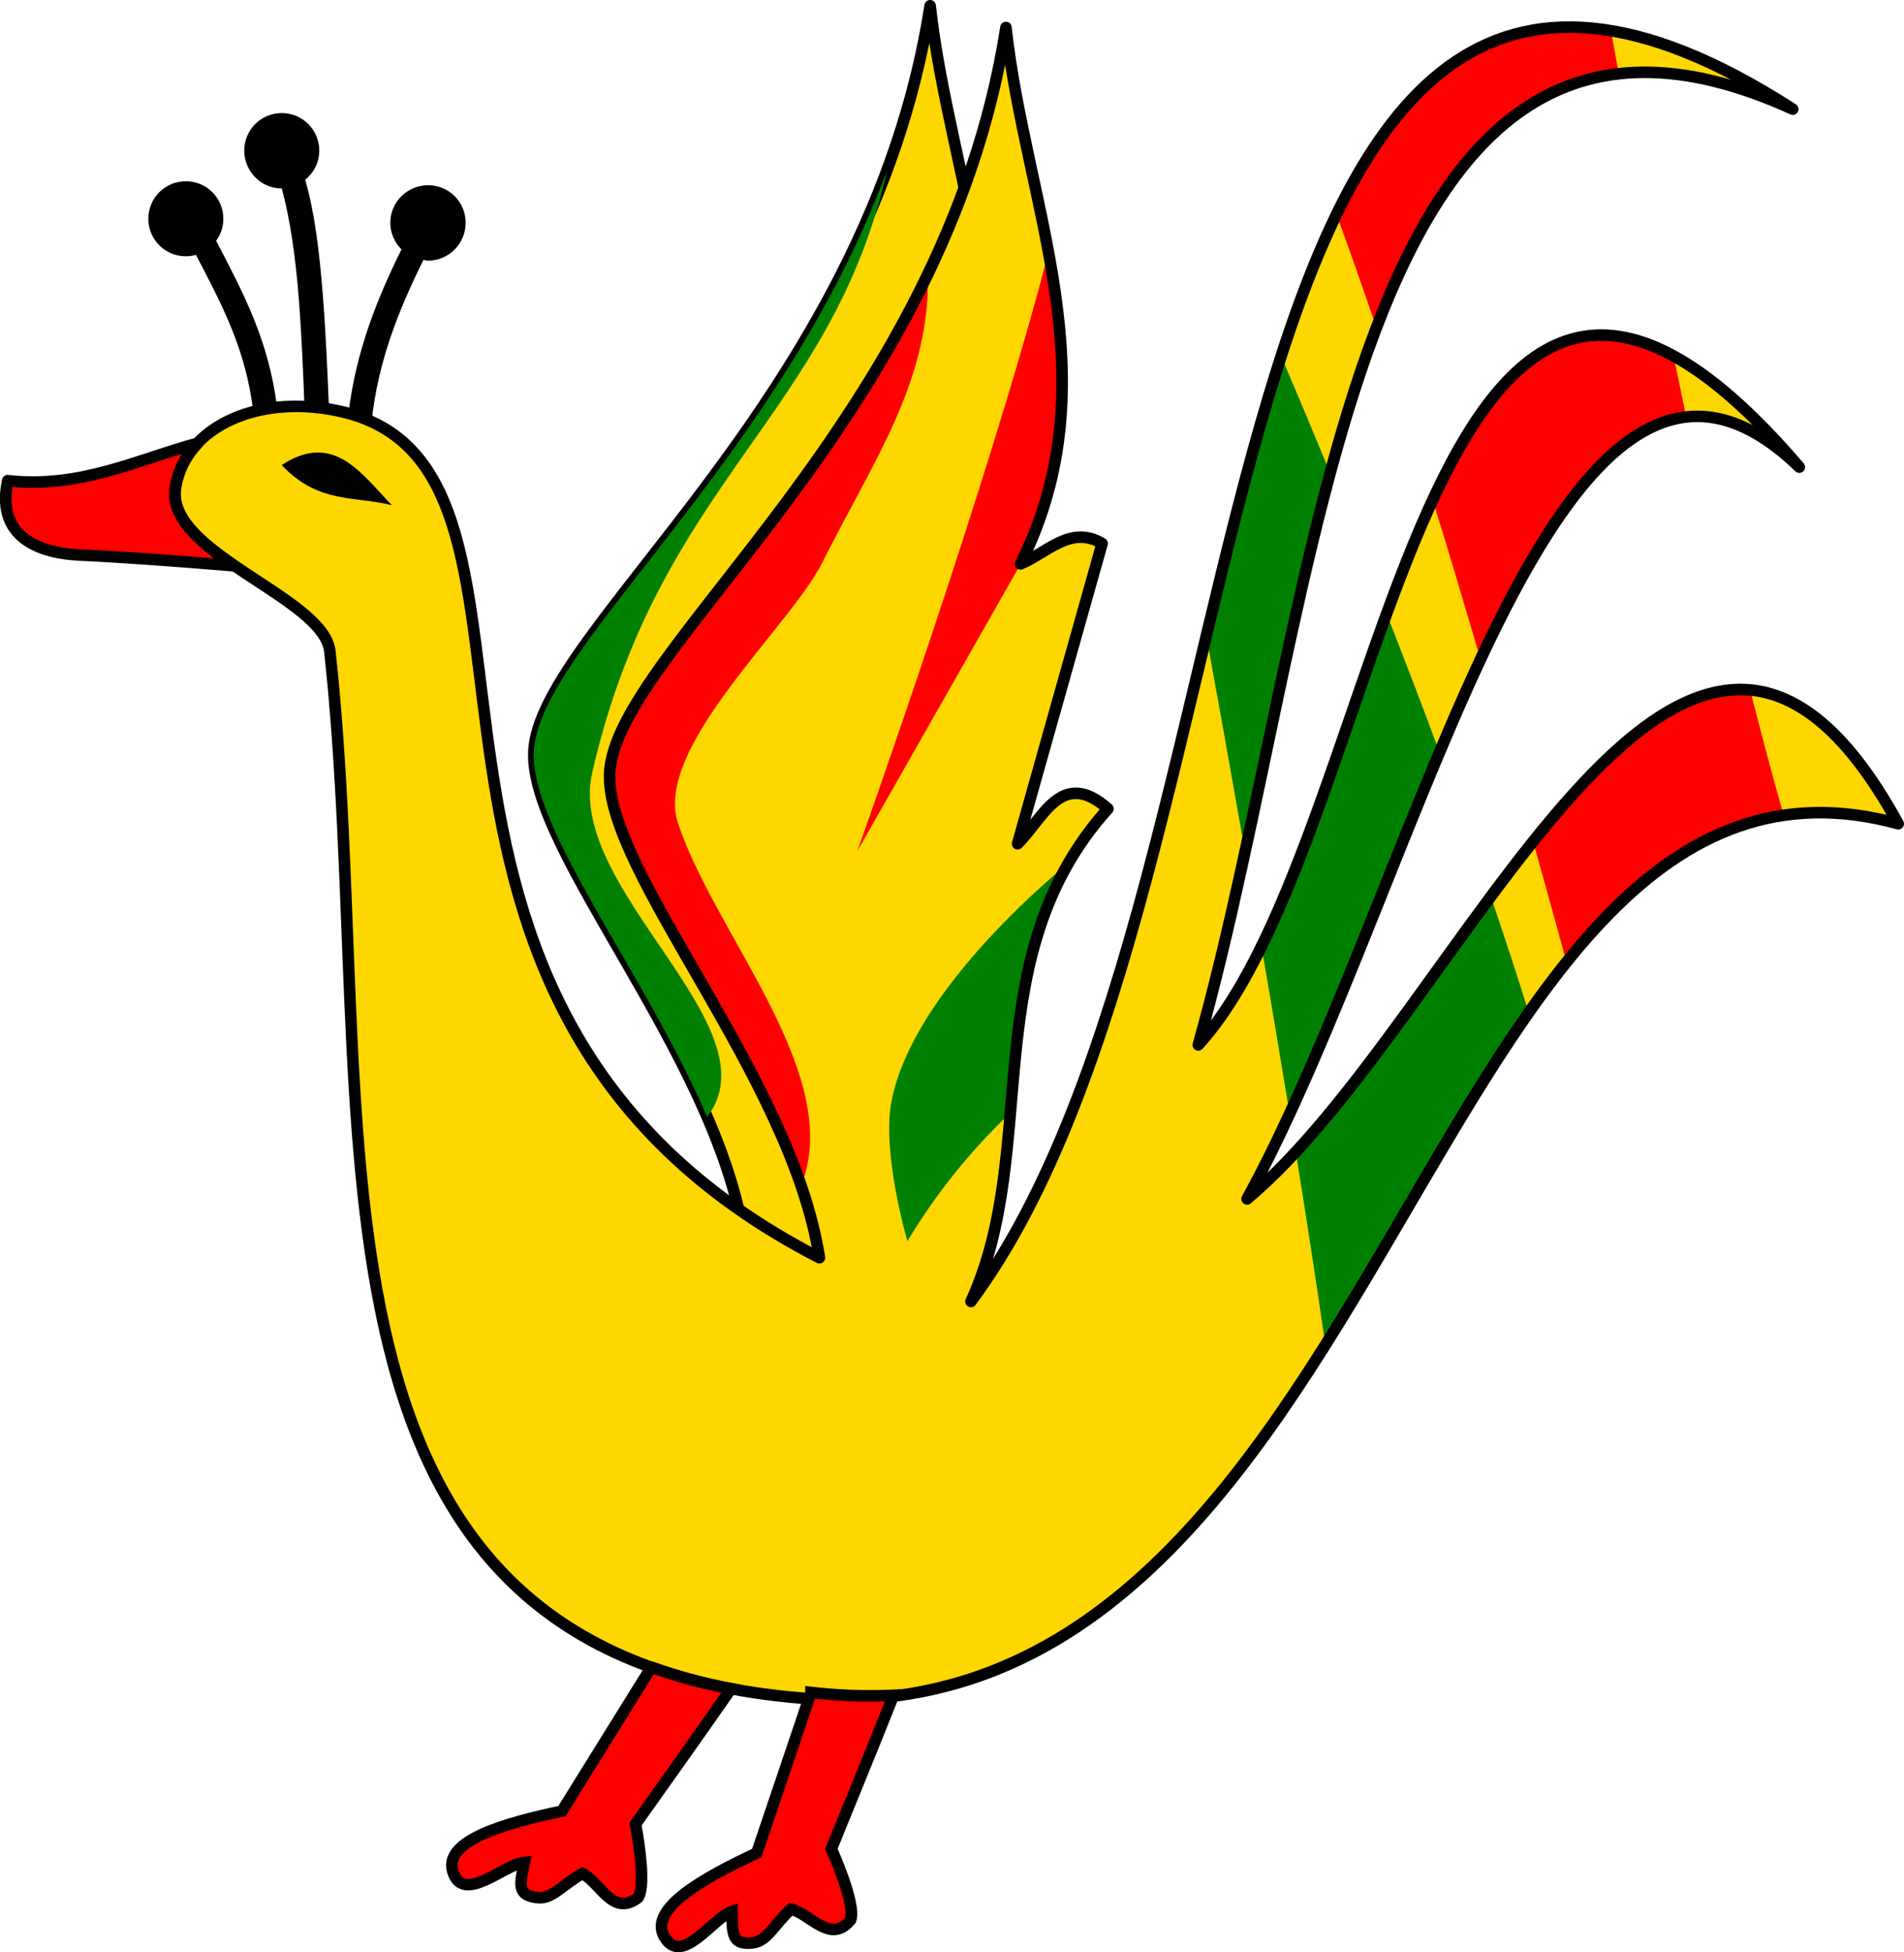 <?xml version="1.0" encoding="UTF-8" standalone="no"?>
<svg
   xmlns:dc="http://purl.org/dc/elements/1.1/"
   xmlns:cc="http://creativecommons.org/ns#"
   xmlns:rdf="http://www.w3.org/1999/02/22-rdf-syntax-ns#"
   xmlns:svg="http://www.w3.org/2000/svg"
   xmlns="http://www.w3.org/2000/svg"
   xmlns:sodipodi="http://sodipodi.sourceforge.net/DTD/sodipodi-0.dtd"
   xmlns:inkscape="http://www.inkscape.org/namespaces/inkscape"
   height="169.117"
   version="1.1"
   width="165.002"
   id="svg3336"
   inkscape:version="0.91 r13725"
   sodipodi:docname="Gamayun_from_coat_of_arms_of_Smolensk_Oblast_02.svg">
  <defs
     id="defs3836" />
  <sodipodi:namedview
     pagecolor="#ffffff"
     bordercolor="#666666"
     borderopacity="1"
     objecttolerance="10"
     gridtolerance="10"
     guidetolerance="10"
     inkscape:pageopacity="0"
     inkscape:pageshadow="2"
     inkscape:window-width="1304"
     inkscape:window-height="746"
     id="namedview3834"
     showgrid="false"
     inkscape:zoom="1.6832748"
     inkscape:cx="22.270523"
     inkscape:cy="101.80733"
     inkscape:window-x="-8"
     inkscape:window-y="-8"
     inkscape:window-maximized="1"
     inkscape:current-layer="svg3336"
     fit-margin-top="0"
     fit-margin-left="0"
     fit-margin-right="0"
     fit-margin-bottom="0" />
  <path
     inkscape:connector-curvature="0"
     id="path3490"
     style="fill:#ffd700;stroke:#000000;stroke-linejoin:round"
     d="M 80.606,0.5 C 75.344,34.411 46.646,54.576 46.263,65.156 c -0.313,8.639 15.735,26.128 18.188,41.906 l 13.125,3.781 2.125,-6.656 c 2.538,-11.88 0.018,-25.171 9.75,-36 -4.015,-3.557 -5.57,0.827 -7.812,3.031 l 7.312,-26.031 c -2.727,-1.632 -4.766,0.83 -7.062,1.781 8.01,-16.016 0.418,-31.06 -1.281,-46.469 z" />
  <path
     inkscape:connector-curvature="0"
     id="path3492"
     style="fill:#008000"
     d="m 76.886,14.733 c -9.442,25.456 -30.299,41.433 -30.625,50.438 -0.245,6.762 9.532,18.927 14.969,31.469 l 0.062,0.094 c 5.99,-7.779 -12.286,-19.71 -9.969,-29.812 5.784,-25.211 20.777,-30.891 25.562,-52.188 z" />
  <path
     inkscape:connector-curvature="0"
     id="path3494"
     style="fill:#ffd700"
     d="m 71.013,108.953 c -2.453,-15.778 -18.496,-33.283 -18.183,-41.921 0.384,-10.58 29.083,-30.739 34.345,-64.65 1.699,15.409 9.273,30.451 1.263,46.467 2.297,-0.952 4.344,-3.399 7.071,-1.768 l -7.324,26.011 c 2.242,-2.204 3.814,-6.587 7.829,-3.03 -11.599,12.907 -5.758,29.35 -11.869,42.679 C 111.687,75.703 101.724,-25.109 155.36,9.453 116.543,-8.198 114.825,51.383 103.843,90.518 120.7,72.051 122.872,1.801 155.931,40.465 134.776,19.975 123.213,76.226 108.073,103.858 126.883,88.134 145.693,37.02 164.502,71.358 123.287,60.065 120.826,152.149 68.517,147.017 23.52,142.601 32.951,96.345 28.586,56.425 c -0.512,-4.686 -14.229,-8.471 -13.385,-14.142 0.812,-5.452 7.517,-8.328 14.647,-6.566 21.822,5.393 -1.625,51.242 41.164,73.236 z" />
  <path
     inkscape:connector-curvature="0"
     id="path3496"
     style="fill:#ff0000;stroke:#000000;stroke-linejoin:round"
     d="m 17.136,38.389 c -5.321,1.462 -10.224,3.945 -16.469,3.25 -1.155,5.435 3.665,6.32 6.187,6.438 3.844,0.179 8.431,0.52 13.469,0.938 -2.96,-2.03 -5.502,-4.185 -5.125,-6.719 0.225,-1.514 0.92,-2.834 1.938,-3.906 z" />
  <path
     inkscape:connector-curvature="0"
     id="path3498"
     d="m 24.413,40.287 c 4.499,-2.948 6.88,0.724 9.554,3.482 -3.185,-0.826 -6.369,-0.083 -9.554,-3.482 z" />
  <path
     inkscape:connector-curvature="0"
     id="path3500"
     style="font-family:Sans"
     d="m 24.417,9.795 c -1.8,0 -3.25,1.45 -3.25,3.25 0,1.8 1.45,3.281 3.25,3.281 0.697,2.504 1.192,5.908 1.469,9.438 0.259,3.303 0.389,6.519 0.5,9.469 0.699,0.03 1.405,0.097 2.125,0.219 -0.122,-3.006 -0.258,-6.36 -0.531,-9.844 -0.288,-3.669 -0.708,-7.225 -1.531,-10.031 0.739,-0.597 1.219,-1.507 1.219,-2.531 0,-1.8 -1.45,-3.25 -3.25,-3.25 z m -8.312,5.906 c -1.8,0 -3.25,1.45 -3.25,3.25 0,1.8 1.45,3.25 3.25,3.25 0.303,0 0.596,-0.047 0.875,-0.125 2.315,4.432 4.334,8.226 4.969,13.594 0.659,-0.175 1.347,-0.297 2.062,-0.375 -0.712,-5.791 -2.931,-9.933 -5.281,-14.438 0.396,-0.54 0.625,-1.185 0.625,-1.906 0,-1.8 -1.45,-3.25 -3.25,-3.25 z m 21,0.344 c -1.8,0 -3.281,1.45 -3.281,3.25 0,0.9 0.379,1.723 0.969,2.312 -2.116,4.265 -3.936,8.797 -4.594,14.188 0.723,0.197 1.375,0.463 2,0.75 0.567,-5.283 2.366,-9.737 4.5,-14.031 0.135,0.017 0.267,0.062 0.406,0.062 1.8,0 3.25,-1.481 3.25,-3.281 0,-1.8 -1.45,-3.25 -3.25,-3.25 z" />
  <path
     inkscape:connector-curvature="0"
     id="path3502"
     style="fill:#ff0000"
     d="m 136.23,2.358 c -9.291,-0.105 -15.591,6.285 -20.406,16.219 1.152,3.157 2.317,6.445 3.469,9.844 4.657,-12.177 10.991,-20.905 21,-22.031 -0.228,-1.26 -0.477,-2.537 -0.688,-3.719 -1.165,-0.193 -2.293,-0.3 -3.375,-0.312 z m 1.969,26.688 c -5.932,0.354 -10.29,6.231 -14.031,14.312 1.418,4.533 2.765,9.123 4.125,13.719 5.379,-11.494 11.122,-20.184 17.844,-20.938 -0.382,-1.781 -0.73,-3.528 -1.094,-5.281 -2.503,-1.369 -4.764,-1.937 -6.844,-1.812 z m 12.188,30.688 c -5.845,0.26 -11.686,5.854 -17.531,13.156 1.002,3.565 1.978,7.071 2.906,10.469 5.453,-6.784 11.448,-11.635 18.812,-12.719 -1.003,-3.513 -1.958,-7.166 -2.906,-10.875 -0.425,-0.039 -0.856,-0.05 -1.281,-0.031 z" />
  <path
     inkscape:connector-curvature="0"
     id="path3504"
     style="fill:#008000"
     d="m 111.042,30.889 c -2.39,7.388 -4.458,15.661 -6.5,24.188 1.11,6.069 2.231,12.361 3.344,18.688 2.391,-10.995 4.628,-22.449 7.406,-32.75 -1.473,-3.571 -2.919,-7.016 -4.25,-10.125 z m 9.125,22.281 c -3.571,9.764 -6.824,20.629 -10.844,28.812 0.846,4.918 1.662,9.789 2.438,14.531 4.443,-9.597 8.649,-20.984 13,-31.312 -1.523,-4.12 -3.055,-8.111 -4.594,-12.031 z m 9.031,24.5 c -5.639,7.58 -11.268,16.032 -16.906,22.125 0.949,5.89 1.817,11.531 2.562,16.719 6.183,-9.806 11.649,-20.308 17.625,-28.812 -1.044,-3.329 -2.136,-6.678 -3.281,-10.031 z" />
  <path
     inkscape:connector-curvature="0"
     id="path3506"
     style="fill:#ff0000"
     d="m 90.855,21.889 c -5.237,20.186 -16.562,51.844 -16.562,51.844 l 14.156,-24.875 1.469,-3.469 c 2.959,-8.003 2.361,-15.77 0.938,-23.5 z" />
  <path
     inkscape:connector-curvature="0"
     id="path3508"
     style="fill:#008000"
     d="m 92.573,74.795 c -0.19,0.151 -13.586,10.834 -15.344,20.781 -0.788,4.457 1.406,11.937 1.406,11.937 2.59,-4.292 5.597,-7.959 8.938,-11.125 0.629,-7.328 1.087,-14.807 5,-21.594 z" />
  <path
     inkscape:connector-curvature="0"
     id="path3510"
     style="fill:#ff0000"
     d="m 80.417,23.701 c -10.249,21.375 -27.299,35.205 -27.594,43.344 -0.272,7.497 11.77,21.666 16.562,35.594 0.083,-0.143 0.185,-0.304 0.25,-0.5 3.152,-9.456 -7.696,-21.275 -10.875,-30.812 -2.18,-6.541 9.715,-17.024 12.5,-22.594 4.411,-8.823 9.343,-15.62 9.156,-25.031 z" />
  <path
     inkscape:connector-curvature="0"
     id="path3512"
     style="fill:none;stroke:#000000;stroke-linejoin:round"
     d="m 71.013,108.953 c -2.453,-15.778 -18.496,-33.283 -18.183,-41.921 0.384,-10.58 29.083,-30.739 34.345,-64.65 1.699,15.409 9.273,30.451 1.263,46.467 2.297,-0.952 4.344,-3.399 7.071,-1.768 l -7.324,26.011 c 2.242,-2.204 3.814,-6.587 7.829,-3.03 -11.599,12.907 -5.758,29.35 -11.869,42.679 C 111.687,75.703 101.724,-25.109 155.36,9.453 116.543,-8.198 114.825,51.383 103.843,90.518 120.7,72.051 122.872,1.801 155.931,40.465 134.776,19.975 123.213,76.226 108.073,103.858 126.883,88.134 145.693,37.02 164.502,71.358 123.287,60.065 120.826,152.149 68.517,147.017 23.52,142.601 32.951,96.345 28.586,56.425 c -0.512,-4.686 -14.229,-8.471 -13.385,-14.142 0.812,-5.452 7.517,-8.328 14.647,-6.566 21.822,5.393 -1.625,51.242 41.164,73.236 z" />
  <path
     inkscape:connector-curvature="0"
     id="path3516"
     style="fill:#ff0000;stroke:#000000"
     d="m 56.448,144.42 -7.75,12.469 c -4.866,1.027 -10.224,2.525 -9.469,5.188 0.848,2.991 4.522,-0.616 6.219,-0.75 -0.431,1.963 -0.649,2.886 1.188,3.062 1.23,0.118 2.097,-1.122 3.844,-2.094 1.587,0.841 2.621,3.761 4.812,2.094 0.806,-1.182 -0.219,-6.375 -0.219,-6.375 0,0 5.866,-8.247 8.281,-11.719 -2.488,-0.471 -4.788,-1.118 -6.906,-1.875 z" />
  <path
     inkscape:connector-curvature="0"
     id="path3516-4"
     style="fill:#ff0000;stroke:#000000"
     d="m 70.283,146.612 -4.701,13.908 c -4.503,2.11 -9.378,4.791 -8.035,7.211 1.508,2.719 4.262,-1.632 5.884,-2.149 0.028,2.01 0.027,2.958 1.855,2.711 1.225,-0.166 1.786,-1.571 3.265,-2.916 1.737,0.457 3.41,3.063 5.163,0.94 0.515,-1.335 -1.668,-6.157 -1.668,-6.157 0,0 3.829,-9.368 5.389,-13.299 -2.53,0.11 -4.917,0.004 -7.152,-0.25 z"
     inkscape:transform-center-x="0.72370974"
     inkscape:transform-center-y="-6.5133664" />
</svg>
